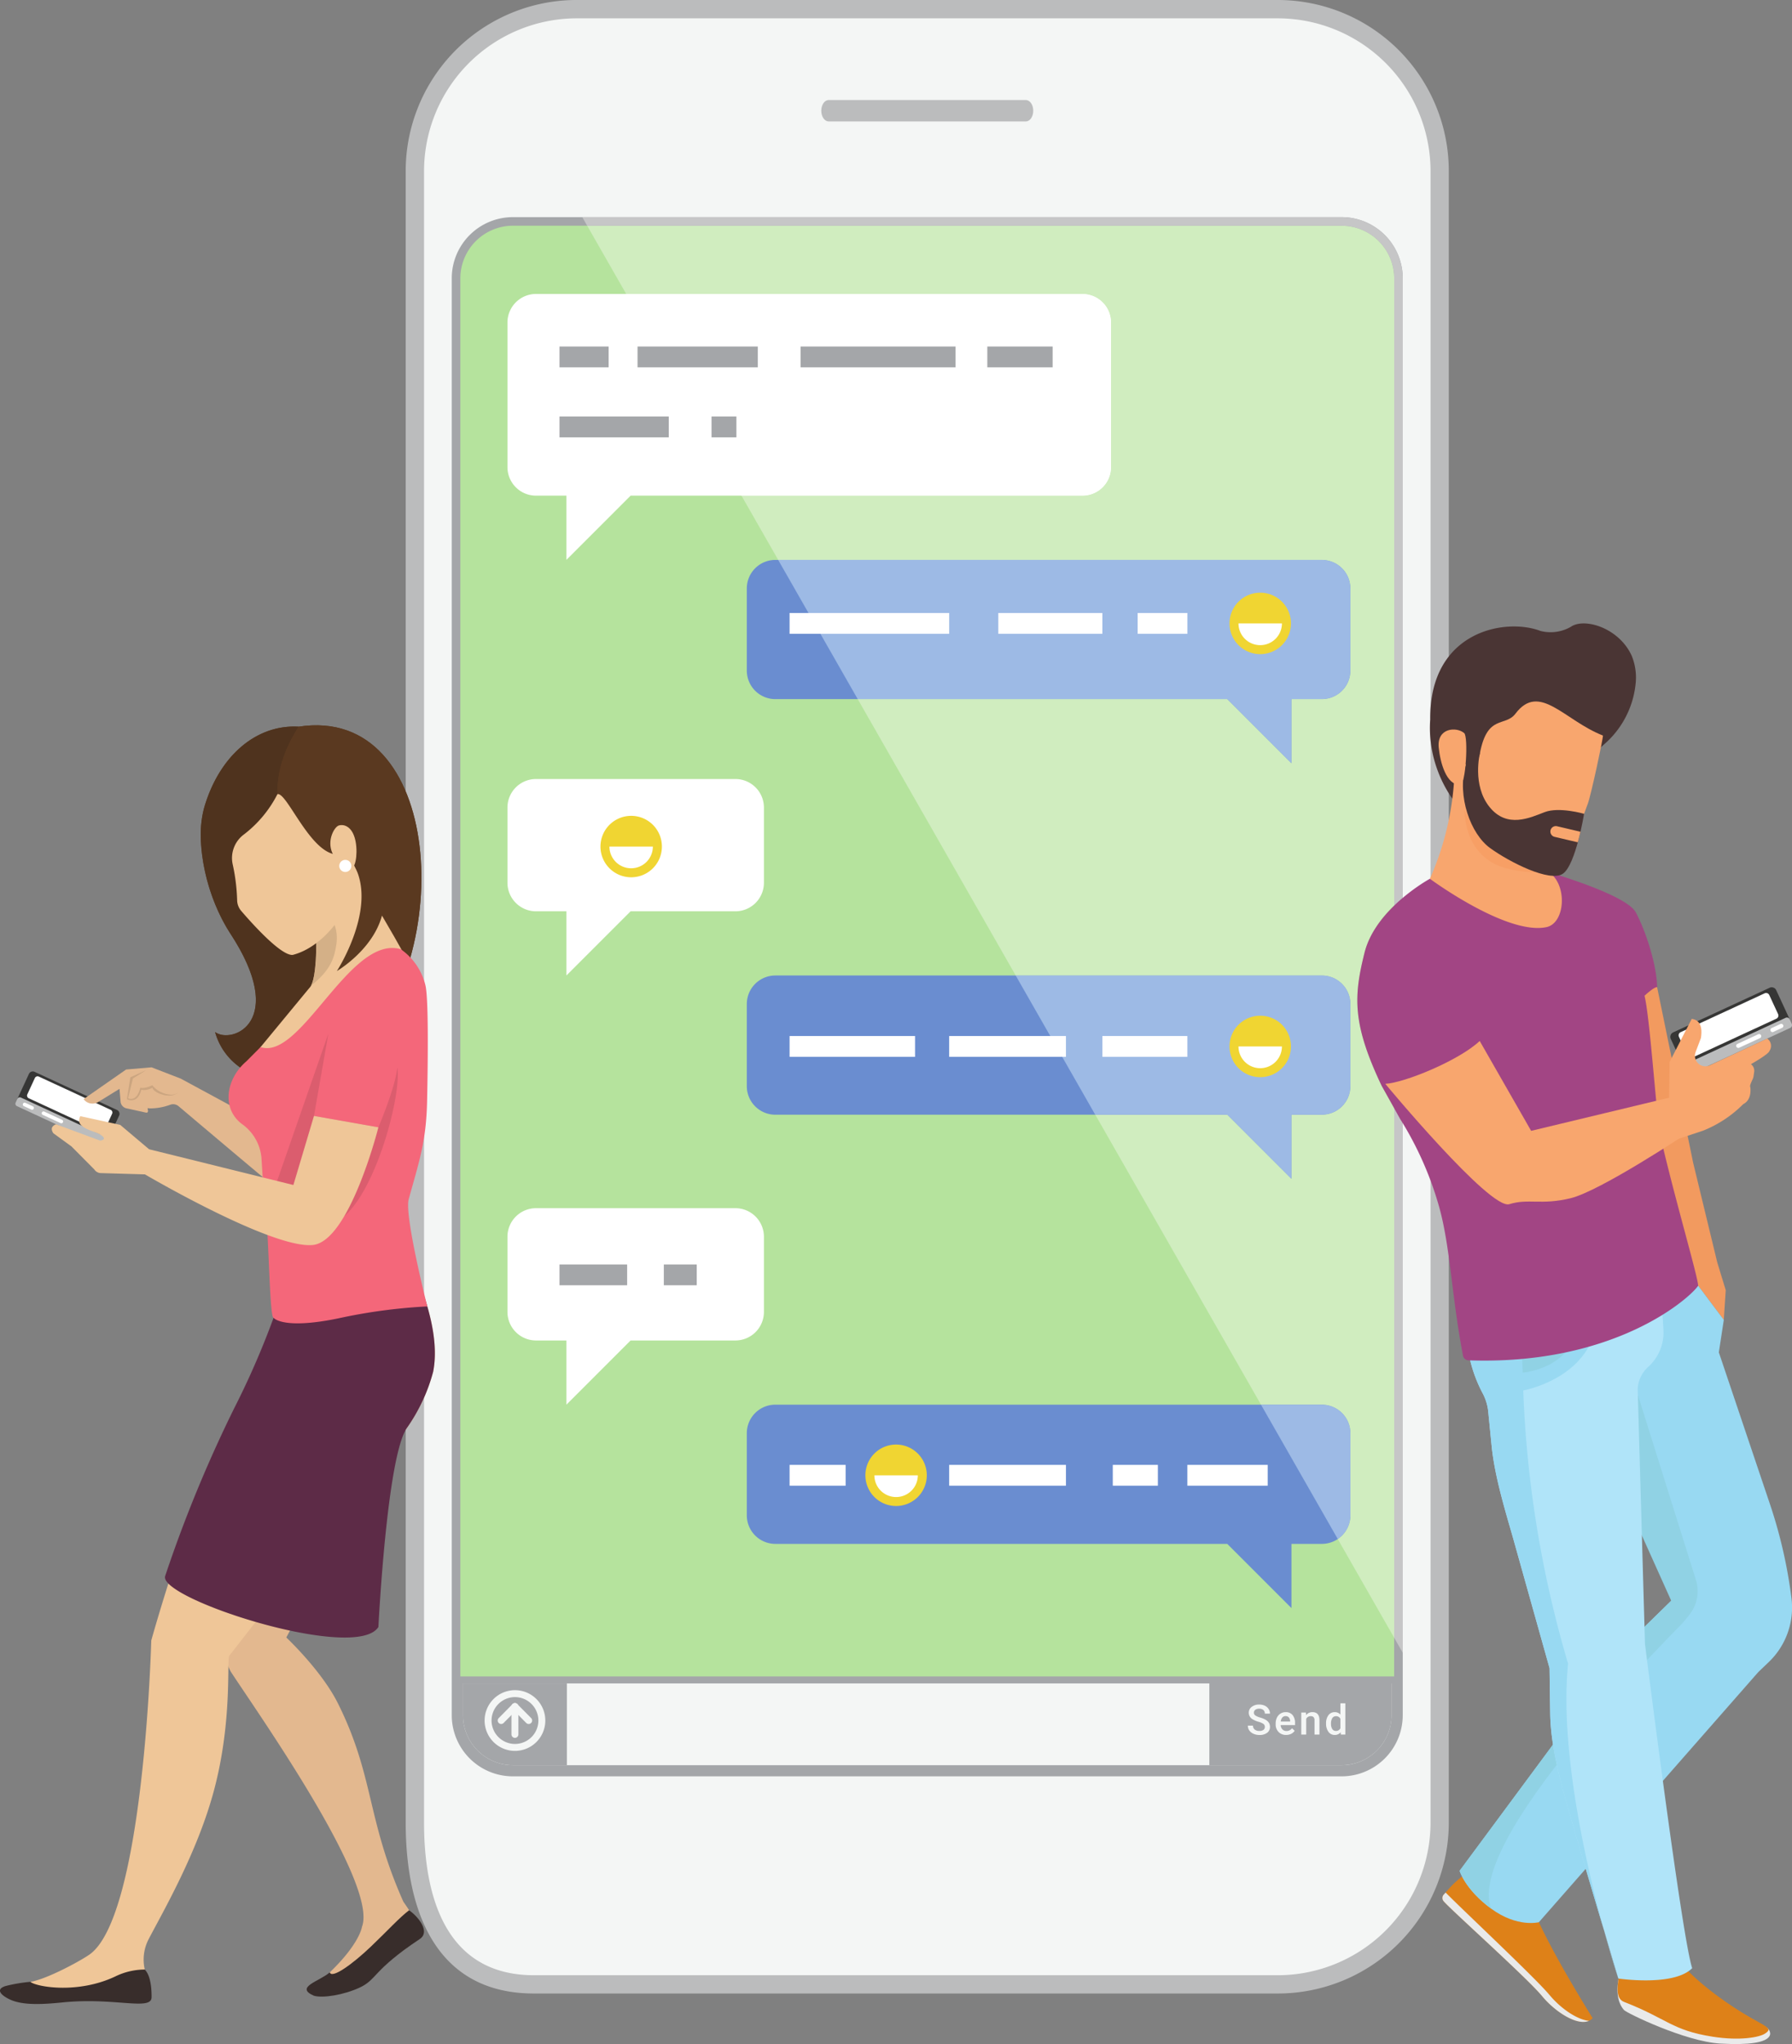 <?xml version="1.0" encoding="UTF-8"?>
<svg version="1.1" viewBox="0 0 344.38 392.74" xmlns="http://www.w3.org/2000/svg">
 <rect x="0" y="0" width="344.38" height="392.74" fill="#808080" stroke="none"/>
 <g transform="translate(-255.19 476.7)" data-name="489620251">
  <path d="m366.03-476.7h134.71a32.875 32.875 0 0 1 32.875 32.875v317.28a32.875 32.875 0 0 1-32.875 32.875h-142.93c-18.156 0-24.655-14.719-24.655-32.875v-317.28a32.874 32.874 0 0 1 32.874-32.877" fill="#bbbcbd"/>
  <path d="m357.82-97.181c-17.472 0-21.139-15.964-21.139-29.359v-317.28a29.391 29.391 0 0 1 29.357-29.359h134.71a29.392 29.392 0 0 1 29.359 29.359v317.28a29.391 29.391 0 0 1-29.359 29.359h-142.93" fill="#f4f6f5"/>
  <path d="m513.01-136.21a10.941 10.941 0 0 0 10.929-10.929v-276.08a10.941 10.941 0 0 0-10.929-10.928h-159.25a10.941 10.941 0 0 0-10.928 10.928v276.08a10.941 10.941 0 0 0 10.928 10.929h159.25" fill="#b5e39d"/>
  <path d="m353.76-434.98a11.753 11.753 0 0 0-11.753 11.752v276.08a11.754 11.754 0 0 0 11.753 11.753h159.25a11.753 11.753 0 0 0 11.752-11.753v-276.08a11.752 11.752 0 0 0-11.752-11.752h-159.25m0 1.648h159.25a10.115 10.115 0 0 1 10.1 10.1v276.08a10.114 10.114 0 0 1-10.1 10.1h-159.25a10.115 10.115 0 0 1-10.1-10.1v-276.08a10.115 10.115 0 0 1 10.1-10.1" fill="#a4a6a9"/>
  <path d="m463.22-420.22h-105.02a5.489 5.489 0 0 0-5.489 5.488v27.781a5.489 5.489 0 0 0 5.489 5.488h5.844v12.333l12.333-12.333h86.845a5.488 5.488 0 0 0 5.488-5.488v-27.781a5.488 5.488 0 0 0-5.488-5.488" fill="#fff"/>
  <path d="m404.2-369.12h105.02a5.489 5.489 0 0 1 5.488 5.489v15.773a5.488 5.488 0 0 1-5.488 5.488h-5.845v12.333l-12.334-12.333h-86.845a5.488 5.488 0 0 1-5.488-5.488v-15.773a5.489 5.489 0 0 1 5.488-5.489" fill="#6a8dd0"/>
  <path d="m396.51-327.02h-38.311a5.488 5.488 0 0 0-5.488 5.488v14.44a5.488 5.488 0 0 0 5.488 5.488h5.845v12.333l12.333-12.333h20.137a5.488 5.488 0 0 0 5.485-5.488v-14.44a5.488 5.488 0 0 0-5.488-5.488" fill="#fff"/>
  <path d="m404.2-289.27h105.02a5.488 5.488 0 0 1 5.488 5.488v15.775a5.488 5.488 0 0 1-5.488 5.488h-5.845v12.333l-12.334-12.333h-86.845a5.488 5.488 0 0 1-5.488-5.488v-15.775a5.488 5.488 0 0 1 5.488-5.488" fill="#6a8dd0"/>
  <path d="m396.51-244.56h-38.311a5.488 5.488 0 0 0-5.488 5.488v14.44a5.488 5.488 0 0 0 5.488 5.488h5.845v12.333l12.333-12.333h20.137a5.488 5.488 0 0 0 5.485-5.488v-14.44a5.488 5.488 0 0 0-5.488-5.488" fill="#fff"/>
  <path d="m404.2-206.81h105.02a5.488 5.488 0 0 1 5.488 5.488v15.773a5.489 5.489 0 0 1-5.488 5.489h-5.845v12.333l-12.334-12.333h-86.845a5.489 5.489 0 0 1-5.488-5.489v-15.773a5.488 5.488 0 0 1 5.488-5.488" fill="#6a8dd0"/>
  <path d="m523.12-162.02-10.841-18.967a5.481 5.481 0 0 0 2.431-4.559v-15.773a5.488 5.488 0 0 0-5.488-5.488h-11.7l-31.845-55.711h25.366l12.333 12.333v-12.333h5.845a5.488 5.488 0 0 0 5.488-5.488v-15.775a5.488 5.488 0 0 0-5.488-5.488h-58.836l-30.355-53.1h71.013l12.333 12.333v-12.333h5.845a5.488 5.488 0 0 0 5.488-5.488v-15.773a5.489 5.489 0 0 0-5.488-5.489h-104.48l-7.051-12.333h65.533a5.488 5.488 0 0 0 5.488-5.488v-27.781a5.488 5.488 0 0 0-5.488-5.488h-87.687l-7.495-13.112h144.98a10.115 10.115 0 0 1 10.1 10.1v120.53a19.771 19.771 0 0 0-5.685 9c-2.129 8.491-2.364 13.709 3.277 25.611l2.408 4.309v101.75" fill="#d0edbf"/>
  <path d="M524.767-159.141l-1.649-2.884V-263.771l1.156,2.068s.181.272.493.78v101.782m-1.649-143.548V-423.223a10.115,10.115,0,0,0-10.1-10.1H368.036l-.941-1.648h145.92a11.752,11.752,0,0,1,11.752,11.752v119.042c-.543.46-1.1.957-1.649,1.492" fill="#c6c6c7"/>
  <path d="m463.22-381.46h-65.533l-22.155-38.757h87.688a5.488 5.488 0 0 1 5.488 5.488v27.781a5.488 5.488 0 0 1-5.488 5.488" fill="#fff"/>
  <g fill="#9dbae5">
   <path d="m503.37-330.04-12.333-12.333h-71.013l-15.291-26.751h104.48a5.489 5.489 0 0 1 5.488 5.489v15.773a5.488 5.488 0 0 1-5.488 5.488h-5.845v12.333"/>
   <path d="m503.37-250.19-12.333-12.333h-25.368l-15.291-26.751h58.837a5.488 5.488 0 0 1 5.488 5.488v15.775a5.488 5.488 0 0 1-5.488 5.488h-5.845v12.333"/>
   <path d="m512.28-180.99-14.759-25.82h11.7a5.488 5.488 0 0 1 5.488 5.488v15.773a5.481 5.481 0 0 1-2.431 4.559"/>
  </g>
  <path d="M414.438-457.479h37.9c.781,0,1.416.92,1.416,2.055s-.635,2.055-1.416,2.055h-37.9c-.783,0-1.417-.92-1.417-2.055s.635-2.055,1.417-2.055" fill="#bbbcbd"/>
  <path d="m342.83-154.59v7.447a10.941 10.941 0 0 0 10.928 10.929h159.26a10.941 10.941 0 0 0 10.928-10.929v-7.447h-181.11" fill="#a4a6a9"/>
  <path d="m353.76-137.54a9.607 9.607 0 0 1-9.595-9.595v-6.115h178.44v6.115a9.607 9.607 0 0 1-9.595 9.595h-159.25" fill="#f4f6f5"/>
  <path d="M487.6-137.545h25.419a9.607,9.607,0,0,0,9.595-9.595v-6.115H487.6v15.709" fill="#a4a6a9"/>
  <g fill="#f4f6f5">
   <path d="M498.26-144.89a.681.681,0,0,0-.264-.577,3.15,3.15,0,0,0-.951-.411,4.549,4.549,0,0,1-1.093-.461,1.458,1.458,0,0,1-.777-1.273,1.379,1.379,0,0,1,.561-1.132,2.26,2.26,0,0,1,1.455-.445,2.452,2.452,0,0,1,1.059.219,1.728,1.728,0,0,1,.729.623,1.6,1.6,0,0,1,.267.9h-.985a.879.879,0,0,0-.28-.691,1.155,1.155,0,0,0-.8-.251,1.207,1.207,0,0,0-.752.207.681.681,0,0,0-.268.576.616.616,0,0,0,.289.519,3.284,3.284,0,0,0,.953.405,4.391,4.391,0,0,1,1.065.448,1.715,1.715,0,0,1,.591.577,1.511,1.511,0,0,1,.188.765,1.356,1.356,0,0,1-.545,1.131,2.365,2.365,0,0,1-1.479.42,2.767,2.767,0,0,1-1.136-.229,1.913,1.913,0,0,1-.8-.631,1.575,1.575,0,0,1-.287-.937h.988a.918.918,0,0,0,.32.749,1.405,1.405,0,0,0,.919.267,1.219,1.219,0,0,0,.776-.209.677.677,0,0,0,.259-.553"/>
   <path d="M502.252-146.968a.794.794,0,0,0-.629.273,1.418,1.418,0,0,0-.308.761h1.809V-146a1.157,1.157,0,0,0-.255-.721.8.8,0,0,0-.617-.243Zm.113,3.621a1.964,1.964,0,0,1-1.461-.568,2.056,2.056,0,0,1-.561-1.515v-.117a2.541,2.541,0,0,1,.243-1.131,1.871,1.871,0,0,1,.687-.776,1.821,1.821,0,0,1,.984-.277,1.659,1.659,0,0,1,1.335.552,2.33,2.33,0,0,1,.471,1.559v.383H501.3a1.271,1.271,0,0,0,.348.828,1.054,1.054,0,0,0,.772.3,1.286,1.286,0,0,0,1.063-.527l.512.488a1.716,1.716,0,0,1-.677.588,2.137,2.137,0,0,1-.952.209"/>
   <path d="M506.157-147.652l.028.488a1.52,1.52,0,0,1,1.231-.567q1.32,0,1.343,1.512v2.793h-.949v-2.739a.879.879,0,0,0-.172-.595.73.73,0,0,0-.569-.195.916.916,0,0,0-.856.52v3.008h-.949v-4.227h.895"/>
   <path d="M510.977-145.488a1.756,1.756,0,0,0,.248,1.005.8.8,0,0,0,.705.363.9.9,0,0,0,.852-.52v-1.805a.883.883,0,0,0-.844-.508.811.811,0,0,0-.711.367,1.957,1.957,0,0,0-.251,1.1Zm-.949-.081a2.521,2.521,0,0,1,.453-1.569,1.457,1.457,0,0,1,1.215-.592,1.383,1.383,0,0,1,1.087.469v-2.164h.949v6h-.86l-.047-.437a1.4,1.4,0,0,1-1.136.516,1.442,1.442,0,0,1-1.2-.6,2.6,2.6,0,0,1-.46-1.624"/>
  </g>
  <path d="m364.13-153.25h-19.968v6.115a9.607 9.607 0 0 0 9.595 9.595h10.373v-15.709" fill="#a4a6a9"/>
  <g fill="#f4f6f5">
   <path d="m359.32-146.12h-0.667a4.505 4.505 0 0 1-4.5 4.5 4.507 4.507 0 0 1-4.5-4.5 4.508 4.508 0 0 1 4.5-4.5 4.506 4.506 0 0 1 4.5 4.5h1.333a5.834 5.834 0 0 0-5.833-5.833 5.835 5.835 0 0 0-5.833 5.833 5.834 5.834 0 0 0 5.833 5.833 5.832 5.832 0 0 0 5.833-5.833h-0.667"/>
   <path d="M353.676-148.322l2.64,2.667a.669.669,0,0,0,.944.005.669.669,0,0,0,0-.944l-2.64-2.667a.669.669,0,0,0-.944,0,.667.667,0,0,0,0,.943"/>
   <path d="M353.676-149.261l-2.64,2.667a.668.668,0,0,0,0,.944.667.667,0,0,0,.943-.005l2.641-2.667a.667.667,0,0,0-.005-.943.667.667,0,0,0-.943,0"/>
   <path d="M354.816-143.458v-5.333a.667.667,0,0,0-.667-.667.667.667,0,0,0-.667.667v5.333a.667.667,0,0,0,.667.667.667.667,0,0,0,.667-.667"/>
  </g>
  <g fill="#a4a6a9">
   <path d="m444.93-406.12h12.556v-4h-12.556z"/>
   <path d="m409.04-406.12h29.778v-4h-29.778z"/>
   <path d="m377.71-406.12h23.111v-4h-23.111z"/>
   <path d="m362.71-406.12h9.444v-4h-9.444z"/>
   <path d="m391.93-392.67h4.777v-4h-4.777z"/>
   <path d="m362.71-392.67h21v-4h-21z"/>
   <path d="m362.71-229.75h13v-4h-13z"/>
   <path d="m382.76-229.75h6.324v-4h-6.324z"/>
  </g>
  <g fill="#fff">
   <path d="m473.82-354.92h9.556v-4h-9.556z"/>
   <path d="m447.04-354.92h20v-4h-20z"/>
   <path d="m406.93-354.92h30.67v-4h-30.67z"/>
   <path d="m467.04-273.64h16.333v-4h-16.333z"/>
   <path d="m437.6-273.64h22.44v-4h-22.44z"/>
   <path d="m406.93-273.64h24.11v-4h-24.11z"/>
   <path d="m437.6-191.24h22.44v-4h-22.44z"/>
   <path d="m469.04-191.24h8.667v-4h-8.667z"/>
   <path d="m483.37-191.24h15.445v-4h-15.445z"/>
   <path d="m406.93-191.24h10.77v-4h-10.77z"/>
  </g>
  <path d="m503.28-356.92a5.905 5.905 0 0 1-5.905 5.905 5.9 5.9 0 0 1-5.9-5.905 5.9 5.9 0 0 1 5.9-5.9 5.9 5.9 0 0 1 5.905 5.9" fill="#f0d532"/>
  <path d="m497.37-352.74a4.176 4.176 0 0 0 4.176-4.176h-8.349a4.175 4.175 0 0 0 4.175 4.176" fill="#fff"/>
  <path d="m382.39-314.04a5.9 5.9 0 0 1-5.9 5.9 5.905 5.905 0 0 1-5.905-5.9 5.905 5.905 0 0 1 5.905-5.905 5.9 5.9 0 0 1 5.9 5.905" fill="#f0d532"/>
  <path d="m376.48-309.87a4.175 4.175 0 0 0 4.175-4.175h-8.349a4.175 4.175 0 0 0 4.175 4.175" fill="#fff"/>
  <path d="m503.28-275.64a5.905 5.905 0 0 1-5.905 5.905 5.9 5.9 0 0 1-5.9-5.905 5.9 5.9 0 0 1 5.9-5.9 5.9 5.9 0 0 1 5.905 5.9" fill="#f0d532"/>
  <path d="m497.37-271.46a4.174 4.174 0 0 0 4.176-4.175h-8.349a4.174 4.174 0 0 0 4.175 4.175" fill="#fff"/>
  <path d="m433.3-193.24a5.9 5.9 0 0 1-5.905 5.9 5.9 5.9 0 0 1-5.9-5.9 5.9 5.9 0 0 1 5.9-5.905 5.905 5.905 0 0 1 5.905 5.905" fill="#f0d532"/>
  <path d="m427.4-189.06a4.174 4.174 0 0 0 4.175-4.175h-8.349a4.175 4.175 0 0 0 4.175 4.175" fill="#fff"/>
  <path d="m540.12-118.45a18.151 18.151 0 0 0-6.435 4.6l-1.055 1.179a0.957 0.957 0 0 0-0.041 1.227c1.063 1.364 16.045 14.748 18.921 18.235s7.831 6.412 9.747 4.27c-9.416-15.22-11.3-20.715-11.3-20.715l-9.836-8.8" fill="#de8118"/>
  <path d="M552.956-93.4C550.365-96.545,536.5-109.529,533-113.071l-.364.407a.957.957,0,0,0-.041,1.227c1.063,1.364,16.045,14.748,18.921,18.235,2.575,3.121,6.812,5.789,9.048,4.78-2.323-.208-5.513-2.445-7.605-4.981" fill="#e9eaea"/>
  <path d="m593.09-155.43-42.161 48.059s-4.139 1.1-9.18-2.607-6.056-7.268-6.056-7.268l32.52-43.934 8.975-8.769 15.9 14.52" fill="#98d9f2"/>
  <path d="m582.82-169.09s-46.544 44.86-41.069 59.105c-5.041-3.711-6.056-7.268-6.056-7.268l32.52-43.934 8.975-8.769 5.631 0.867" fill="#90d2e4"/>
  <path d="M551.244-355.47a7.8,7.8,0,0,0,5.82-.793c2.623-1.828,9.283.22,11.7,5.557a11.074,11.074,0,0,1,.737,5.536,17.726,17.726,0,0,1-6.035,11.483c-8.963,8-8.619,18.429-14.853,18.624-10.267.32-19.459-11.288-18.572-23.389-.155-17,14.42-19.612,21.2-17.017" fill="#4a3534"/>
  <path d="M534.688-327.721l14.017,6.487.373,5.944c.205,3.283.869,4.736,3.8,6.176,0,0,14.16,9.959,6.376,15.364-10.984,7.628-29.271-14.1-29.271-14.1a55.5,55.5,0,0,0,4.707-19.868" fill="#f8a66e"/>
  <path d="m573.65-287.02 6.919 33.713 4.639 19.169 1.629 5.332-0.375 5.705-4.924-6.571s-12.2-40.444-12.293-41.512-3.059-17.177-3.059-17.177l7.464 1.34" fill="#f29a5f"/>
  <path d="m579.2-237.26 2.341 7.589 4.924 6.571-0.955 6.237 9.819 29.152a93.008 93.008 0 0 1 4.139 18.084 14.481 14.481 0 0 1-4.363 12.271l-2.012 1.923-13.623 0.845-1.365-12.473-28.623-61.856 29.717-8.344" fill="#98d9f2"/>
  <path d="m567.66-216 13.439 42.848a7.288 7.288 0 0 1-1.364 6.857l-1.367 1.635-28.885-64.26 18.177 12.92" fill="#90d2e4"/>
  <path d="M574.509-102.125c-.677,3.807,14.5,11.487,20.211,15.012.812.5,2.811,3.743-8.928,3.061-6.781-.394-18.023-5.883-18.512-6.447-2.344-2.708-.684-7.327-.684-7.327l7.913-4.3" fill="#e9eaea"/>
  <path d="M575.959-104.338c-.679,3.807,8.732,11.592,17.129,16.133,2.361,1.276,2.311,1.563,1.271,2.249s-4.757,1.415-10.032.584c-7.884-1.242-8.645-3.419-17.047-6.691-3.185-1.242,1.091-8.87-1.123-11.528s9.8-.748,9.8-.748" fill="#de8118"/>
  <path d="M574.025-235.134l.839,13.923a8.9,8.9,0,0,1-2.937,7.155,6.073,6.073,0,0,0-2.011,4.236l1.4,49s7.129,56.687,9.075,62.279c-3.543,3.591-14.2,1.993-14.2,1.993l-8.159-27.515c-2.092-7.457-4.813-15.688-4.927-23.433l-.125-8.685L545.905-181.4c-1.581-5.481-3.5-11.833-4.06-17.509l-.652-6.567a9.382,9.382,0,0,0-1.051-3.479,27.179,27.179,0,0,1-3.093-10.62l-.82-10.407,37.8-5.149" fill="#b0e4f9"/>
  <path d="M556.537-157.049a212.378,212.378,0,0,1-8.615-52.493s15.963-2.841,14.068-17.487l-25.525-2.988-.236.032.82,10.407a27.178,27.178,0,0,0,3.093,10.62,9.381,9.381,0,0,1,1.051,3.479l.652,6.567c.563,5.676,2.479,12.028,4.06,17.509l7.068,25.223.125,8.685c.113,7.745,2.835,15.976,4.927,23.433l8.159,27.515s-12.037-36.383-9.647-60.5" fill="#98d9f2"/>
  <path d="M547.192-224.634c.4,4.745.627,11.671.627,11.671s9.628-.7,10.679-9.556-11.305-2.115-11.305-2.115" fill="#90d2e4"/>
  <path d="M529.981-307.853s14.736,10.9,22.4,9.291c3.6-.757,4.1-8.075.493-10.552.445.163,14.868,4.319,16.684,7.727,1.993,3.741,4.053,10.272,4.088,14.368-.575-.093-2.421,1.643-2.421,1.643,1.043,4.032,2.371,23.979,3.021,26.823,2.7,11.832,7.24,27.116,7.288,28.884-1.461,2.261-15.928,15.345-44.152,14.341a1.109,1.109,0,0,1-1.036-.889c-2.233-11.652-2.415-20.941-4.644-28.8a65.154,65.154,0,0,0-7.431-16.687l-3.564-6.377c-5.641-11.9-5.407-17.12-3.277-25.611s12.549-14.161,12.549-14.161" fill="#a24584"/>
  <path d="m552.31-309.41c-2.4-1.323-3.011-2.76-3.216-5.689 0.2 2.677 0.921 2.989 3.132 4.476a4.213 4.213 0 0 0 1.077 0.623h7e-3a2.424 2.424 0 0 1-1 0.584" fill="#6583cb"/>
  <path d="M549.091-315.1c0-.056-.007-.112-.011-.169,0,.057.008.115.012.169h0" fill="#563834"/>
  <path d="m550-309.11a21.509 21.509 0 0 1-6.8-1.224c-8.708-3.761-6.277-14.811-6.265-14.905l11.773 4.009 0.373 5.944v0.021c0 0.057 7e-3 0.113 0.011 0.169 0.205 2.929 0.82 4.367 3.216 5.689a7.53 7.53 0 0 1-2.307 0.3" fill="#f79f65"/>
  <path d="M539.587-331.927c1.424-7.613,4.851-5.023,6.844-7.656,4.605-6.087,9.359,1.3,16.805,4.209.047.587-2.3,11.476-2.895,13.057-3.955,10.587-3.441,12.077-10.76,10.388-7.393-1.707-12.364-6.1-13.7-11.089-.345-1.287-1.775-7.012-1.775-7.012,1.371.109,4.945.971,5.481-1.9" fill="#f8a66e"/>
  <path d="M539.587-331.927s-1.525,6.084,1.853,10.279,7.805,2.056,10.6.989,7.573.325,7.573.325-1.6,9.831-4.084,11.516-10.217-2.209-13.983-4.94-6.339-9.956-4.727-15.825,2.768-2.344,2.768-2.344" fill="#4a3534"/>
  <g fill="#f8a66e">
   <path d="M558.868-316.9l-4.447-1.045a1.046,1.046,0,0,0-1.256.779,1.044,1.044,0,0,0,.777,1.256l4.447,1.045h.019c.189-.692.36-1.375.507-2.013l-.047-.021"/>
   <path d="M536.572-335.845c.817.707.323,9.9-.757,9.943-2.669.107-3.852-4.288-4.135-7.165-.376-3.829,3.443-4.031,4.892-2.777"/>
   <path d="m549.44-259.42-9.887-17.271c-3.963 3.755-14.483 8.056-18.143 8.236 0 0 20.129 24.271 23.824 23.125s6.107 0.228 11.783-1.145 21.959-12.188 21.959-12.188l-2.017-7.367-27.519 6.609"/>
  </g>
  <path d="M595.271-286.914l-18.533,8.572a.953.953,0,0,0-.465,1.264l2.592,5.6,20.263-9.371-2.592-5.6a.953.953,0,0,0-1.264-.465" fill="#363635"/>
  <path d="M595.2-285.519a.67.67,0,0,0-.887-.327l-16.147,7.468a.667.667,0,0,0-.325.887l1.695,3.664a.666.666,0,0,0,.885.325l16.147-7.467a.669.669,0,0,0,.327-.887l-1.695-3.664" fill="#fff"/>
  <path d="M599.127-280.845a.594.594,0,0,0-.789-.291l-19.183,8.872a.6.6,0,0,0-.291.789l.393.851a.594.594,0,0,0,.789.291L599.23-279.2a.6.6,0,0,0,.289-.789l-.393-.851" fill="#bbbcbd"/>
  <path d="M597.336-279.945l-1.683.777a.4.4,0,0,0-.2.536.4.4,0,0,0,.535.2l1.683-.779a.4.4,0,0,0,.2-.535.4.4,0,0,0-.535-.2" fill="#fff"/>
  <path d="M593.083-277.978l-4,1.852a.4.4,0,0,0-.2.535.4.4,0,0,0,.536.2l4-1.851a.4.4,0,0,0,.2-.536.4.4,0,0,0-.535-.2" fill="#fff"/>
  <path d="M594.815-277.151l-11.037,5.145a2.02,2.02,0,0,1-2.521-.708,2.022,2.022,0,0,1-.213-1.84l1.021-2.7c.331-2.128-.181-3.471-1.764-3.677l-4.253,8.279-.14,10,.257,5.287,6.28-2.077a22.758,22.758,0,0,0,7.752-5.111c1.771-.881,1.357-3.265,1.357-3.265-.225-.327.552-1.576.608-1.969l.139-.956a1.573,1.573,0,0,0-.619-1.488s3.431-1.936,3.54-2.525a1.708,1.708,0,0,0-.407-2.385" fill="#f8a66e"/>
  <path d="M260.75-270.363a.814.814,0,0,1,1.081-.4l15.851,7.331a.815.815,0,0,1,.4,1.081l-2.217,4.793-17.331-8.015,2.217-4.793" fill="#363635"/>
  <path d="M261.89-269.569a.572.572,0,0,1,.757-.279l13.811,6.387a.573.573,0,0,1,.279.759l-1.449,3.133a.572.572,0,0,1-.759.279l-13.809-6.387a.569.569,0,0,1-.279-.757l1.449-3.135" fill="#fff"/>
  <path d="M258.533-265.57a.509.509,0,0,1,.676-.248l16.407,7.588a.508.508,0,0,1,.248.675l-.336.728a.509.509,0,0,1-.675.248l-16.408-7.588a.51.51,0,0,1-.248-.676l.336-.727" fill="#bbbcbd"/>
  <path d="M260.065-264.8l1.439.665a.346.346,0,0,1,.169.459.345.345,0,0,1-.459.168l-1.439-.665a.345.345,0,0,1-.168-.459.345.345,0,0,1,.457-.168" fill="#fff"/>
  <path d="M263.7-263.118l3.423,1.583a.346.346,0,0,1,.169.459.345.345,0,0,1-.459.168l-3.423-1.583a.346.346,0,0,1-.169-.459.345.345,0,0,1,.459-.168" fill="#fff"/>
  <path d="M279.409-271.206l4.913-.419,5.608,2.173,22,11.9s-3.263,9.365-3.764,9.056c-.439-.271-15.032-12.593-18.652-15.652a1.606,1.606,0,0,0-1.62-.285,11.132,11.132,0,0,1-3.9.7l-.443-.045.089.569-.08.236-.24.067-3.812-.833a1.475,1.475,0,0,1-1.139-1.189l-.213-2.564-4.172,2.577a2.13,2.13,0,0,1-2.731-.6l8.156-5.68" fill="#e3b88f"/>
  <path d="M280.438-265.291a2.018,2.018,0,0,1-.856-.2l.655-4.215,3.055-1.379-2.553,1.595-.937,3.8a1.3,1.3,0,0,0,.573.131c.543,0,1.337-.344,1.779-2.152a2.131,2.131,0,0,0,.477.055,4.476,4.476,0,0,0,1.816-.536,5.032,5.032,0,0,0,3.595,1.828,2.3,2.3,0,0,0,1.495-.5,2.741,2.741,0,0,1-1.9.665c-1.528,0-3.111-.9-3.145-1.507a3.73,3.73,0,0,1-1.551.452,2.6,2.6,0,0,1-.592-.077c-.408,1.677-1.26,2.035-1.912,2.035" fill="#cba580"/>
  <path d="M283-98.277c1.375,1.333,1.319,4.76,1.319,5.312,0,2.68-7,.013-16.96.992-3.6.355-7.721.683-10.332-.58-1.956-.945-2.609-2.028-.687-2.575a30.483,30.483,0,0,1,4.672-.785s13.605-1.2,14.293-3.367,7.695,1,7.695,1" fill="#382d2b"/>
  <path d="m335.78-106.16a35.312 35.312 0 0 0-3.064-5.131c-7.1-15.922-5.589-24.1-12.589-38.137-3.141-6.3-9.917-12.649-9.917-12.649l22.167-41.313c-14.641 7.82-28.16 10.116-33.6 42.869a7.1 7.1 0 0 0 0.793 5.06c5.224 8 28.34 40.666 25.181 48.978 0 0-0.409 3.212-6.18 8.743-3.683 6.1 18.713-4.558 17.209-8.42" fill="#e3b88f"/>
  <path d="m318.57-97.737c0.364 1.3 4.335-1.544 7.9-4.948 3.272-3.121 5.4-5.5 7.339-6.981 1.788 1.249 4.129 4.146 2.043 5.534-9.152 6.091-8.148 7.761-11.588 9.347-3 1.381-7.037 2.056-8.756 1.541-3.748-1.653 1.109-2.773 3.061-4.493" fill="#382d2b"/>
  <path d="m336.48-228.32-3.359-4.335-20.924-4.771-6.292 21.65c-10.8 15.1-21.647 54.285-21.647 54.285s-1.379 53.2-11.948 60.387c-2.087 1.417-8.264 4.713-11.288 5.194 1.237 0.991 9.22 2.375 16.423-1.086a13 13 0 0 1 5.567-1.278 8.5 8.5 0 0 1 0.737-5.824c2.732-5.247 9.372-16.638 12.56-28.59 3.584-13.432 2.432-24.992 2.947-25.892 0 0 30.3-38.741 34.224-43.881a33.911 33.911 0 0 0 4.951-10.659c1.047-5.283-0.608-11.268-1.948-15.2" fill="#efc698"/>
  <path d="m336.48-228.32-3.359-4.335-20.924-4.771-1.055 3.628a158.88 158.88 0 0 1-11 27.789 257.07 257.07 0 0 0-13.207 32.112c-1.477 4.347 36.68 16.644 40.977 9.8 0 0 1.644-33.22 5.565-38.36a33.909 33.909 0 0 0 4.951-10.659c1.047-5.283-0.608-11.268-1.948-15.2" fill="#5d2b47"/>
  <path d="M296.523-278.4c3.319,11.441,19.18,12,27.133,4.263,19.293-18.764,16.8-67.213-11.071-62.947-8.116-.451-15.124,5.537-18.061,15.237-2.209,7.3.737,18.143,4.848,24.385,11.272,17.124.4,21.445-2.849,19.061" fill="#5a3920"/>
  <path d="M301.357-271.591a12.277,12.277,0,0,1-4.833-6.805,3.574,3.574,0,0,0,2.1.605c2.52,0,5.74-2,5.741-6.789,0-3.072-1.32-7.293-4.995-12.877a37,37,0,0,1-5.6-18.725,19.625,19.625,0,0,1,.755-5.66c2.835-9.357,9.456-15.26,17.207-15.26.283,0,.568.007.855.023a22.2,22.2,0,0,1,3.365-.264c13.663,0,20.225,13.868,20.223,29.3h0c0-15.431-6.56-29.3-20.223-29.3a22.2,22.2,0,0,0-3.365.264c-8.148,12.691-2.605,22.033,3.241,35.207.131,3.509.324,12.248-.855,14.543,0,0,.005,0,.007-.007a1.642,1.642,0,0,1-.333.456l-9.384,11.368h0l-2.713,2.727a10.851,10.851,0,0,0-1.192,1.2" fill="#4f331e"/>
  <path d="m323.66-274.13c19.293-18.764 16.8-67.213-11.071-62.947-12.813 19.956 8.231 31.636 11.071 62.947" fill="#5a3920"/>
  <path d="M323.342-315.775c.688,2.253.312,5.579-.531,5.835s-3.256-1.128-3.943-3.381.612-4.523,1.453-4.779,2.333.072,3.02,2.325" fill="#efc698"/>
  <path d="M323.3-310.343c-3.4-6.88-7.532,7-7.532,7s.955,14.581-1.119,16.464l-9.384,11.368s-3.735,5.623,2.361,7.495c7.567,2.321,20.809,2.193,25.913,2.065,1.217-.031,1.972-.06,2.076-.057,0,0,4.448-13.548-1.9-25.693-3.413-6.532-7.515-12.775-10.416-18.639" fill="#efc698"/>
  <path d="M314.973-287.331c1.179-2.295.985-11.033.855-14.543.007.013.013.028.019.041.165,3.5.421,12.063-.867,14.495,0,0,0,0-.007.007" fill="#462d1c"/>
  <path d="M315.846-301.833c-.005-.013-.012-.028-.019-.041-.033-.913-.063-1.472-.063-1.472h0s.037.576.081,1.513" fill="#4f331e"/>
  <path d="M314.979-287.338c1.288-2.432,1.032-10.991.867-14.495-.044-.937-.081-1.513-.081-1.513s4.849,2.572,4.073,8.037c-.367,2.58-1.06,5-4.859,7.971" fill="#d4b087"/>
  <path d="M332.219-294.317c-4.913-1.451-9.723,3.967-14.28,9.383-4.519,5.371-8.792,10.74-12.677,9.42l-2.713,2.727c-4.025,3.451-4.805,9.2-.763,12.127a8.9,8.9,0,0,1,3.664,6.647c.192,3.049.361,5.948.7,8.763.743,6.077.827,21.792,1.619,21.749,0,0,1.685,2.312,12.352.128a105.236,105.236,0,0,1,17.183-2.312s-4.44-17.48-3.572-20.6c2.081-7.495,3.38-11.18,3.537-18.957.177-8.735.26-19.449-.309-22.085a11.821,11.821,0,0,0-4.744-6.985" fill="#f4677a"/>
  <path d="m316.58-241.21c-4.939 0-9.44-4.831-9.44-4.831l11.158-32.087-2.767 15.836 12.379 2.185s3.3-7.719 3.633-11.521c0.84 5.228-4 23.5-10.321 28.705a7.117 7.117 0 0 1-4.637 1.712" fill="#db5d6e"/>
  <path d="M311.449-293.226c5.16-1.321,9.193-6.635,10.177-9.341,1.781-4.9,2.323-4.981.132-10.356-5.909,3.061-11.208-11.671-13.249-11.188a22.746,22.746,0,0,1-6.44,7.74,5.632,5.632,0,0,0-2.167,5.716,36.642,36.642,0,0,1,.86,6.919,3.256,3.256,0,0,0,.793,2.067c2.077,2.42,7.655,8.647,9.893,8.444" fill="#efc698"/>
  <path d="M315.529-262.289l-3.956,13.273-27.733-6.868-5.548-4.685-7.679-1.675c-.579,1.3-.057,2.073,2.623,3.007,1.756.612,2.627,1.473,1.212,1.7l-8.5-3.149c-.873.391-1.029.917-.512,1.721l3.5,2.545,4.369,4.405a1.569,1.569,0,0,0,1.14.708l8.6.251s24.332,14.307,32.229,13.572c7.092-.66,12.636-22.62,12.636-22.62l-12.379-2.185" fill="#efc698"/>
  <path d="m322.71-310.32a1.162 1.162 0 0 1-1.163 1.161 1.161 1.161 0 0 1-1.161-1.161 1.162 1.162 0 0 1 1.161-1.163 1.162 1.162 0 0 1 1.163 1.163" fill="#fff"/>
  <path d="m323.3-310.34c4.444 8.2-3.375 20.219-3.375 20.219s11.112-6.456 8.785-16.667a4.945 4.945 0 0 0-5.411-3.552" fill="#5a3920"/>
 </g>
</svg>
